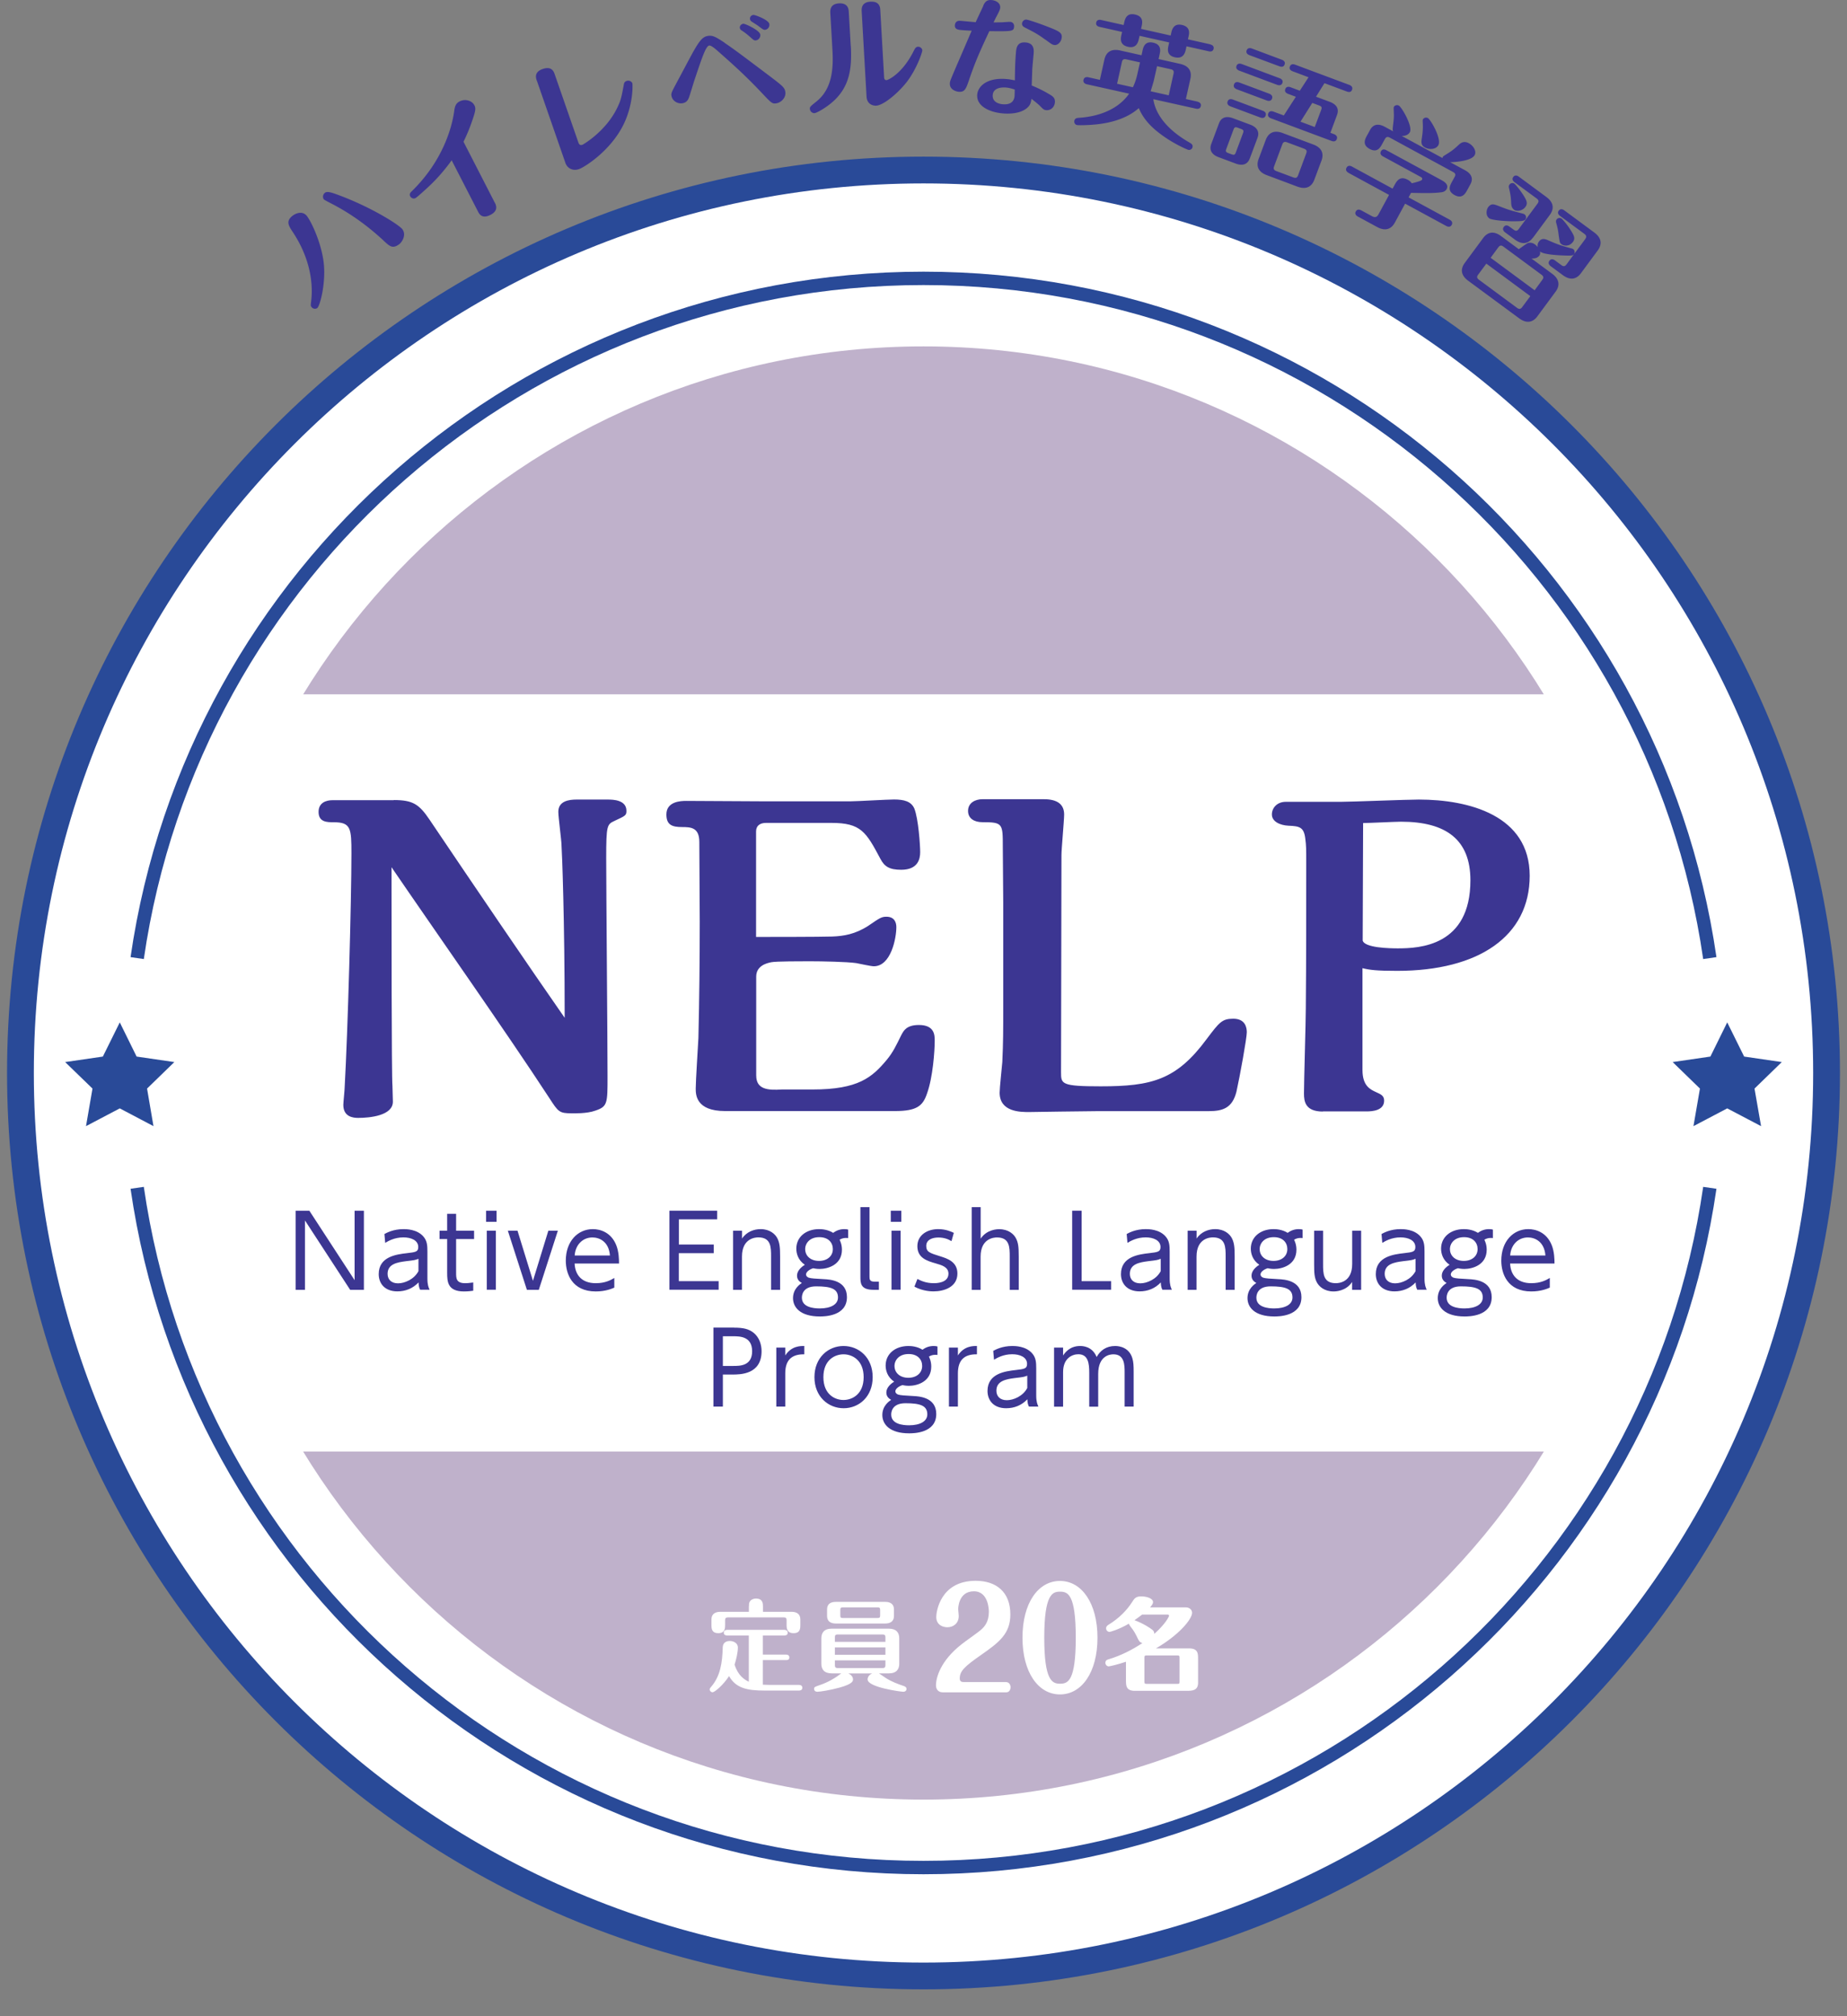 <svg id="a" xmlns="http://www.w3.org/2000/svg" width="262" height="286" viewBox="0 0 262 286"><rect x="0" y="0" width="262" height="286" fill="#808080" stroke="none"/><g><path d="M259.1 152.22c0 70.75-57.35 128.1-128.1 128.1S2.9 222.96 2.9 152.22 60.26 24.12 131 24.12s128.1 57.34 128.1 128.09z" fill="#fff" stroke="#294a98" stroke-miterlimit="10" stroke-width="3.8"/><path d="M234.08 152.22c0 56.93-46.15 103.08-103.08 103.08S27.92 209.15 27.92 152.22 74.07 49.14 131 49.14s103.08 46.15 103.08 103.08z" fill="#bfb1cb"/><rect x="22.81" y="98.5" width="216.38" height="107.42" fill="#fff"/><polygon points="245.01 145.04 247.41 149.89 252.75 150.67 248.88 154.43 249.81 159.76 245.01 157.24 240.22 159.76 241.14 154.43 237.27 150.67 242.62 149.89 245.01 145.04" fill="#294a98"/><polygon points="16.99 145.04 14.59 149.89 9.24 150.67 13.12 154.43 12.2 159.76 16.99 157.24 21.77 159.76 20.86 154.43 24.73 150.67 19.38 149.89 16.99 145.04" fill="#294a98"/><g fill="none" stroke="#294a98" stroke-miterlimit="10" stroke-width="1.9"><path d="M242.54 135.92c-7.9-54.54-54.82-96.43-111.54-96.43S27.36 81.39 19.46 135.92m0 32.59c7.9 54.53 54.82 96.43 111.54 96.43s103.65-41.9 111.54-96.43"/></g><g fill="#3c3692"><path d="M55.86 113.5c2.69 0 3.58.58 5.05 2.75 6.33 9.4 14.33 21.17 19.19 28.14 0-14.01-.38-23.66-.45-24.5 0-.64-.45-3.96-.45-4.73 0-1.53 1.53-1.73 2.56-1.73h4.48c.77 0 2.62.06 2.62 1.6 0 .64-.13.7-1.66 1.41-1.09.51-1.21.58-1.21 5.31 0 4.41.19 26.09.19 30.95 0 3.84 0 4.28-1.73 4.86-1.21.45-3.13.38-3.33.38-1.79 0-1.92-.19-3.2-2.17-6.01-9.21-16.18-23.66-22.38-32.74v3.52c0 2.17 0 26.41.13 27.5 0 .51.06 1.73.06 2.24 0 1.98-3.26 2.3-4.92 2.3-.7 0-2.11-.13-2.11-1.85 0-.32.19-2.11.19-2.49.45-7.99.96-26.48.96-33.19 0-3.52-.06-4.41-2.49-4.41-.96 0-2.17 0-2.17-1.47 0-1.28 1.02-1.66 1.98-1.66h8.7zm51.41 39.08c0 1.98 1.66 2.11 3.64 1.98h4.35c6.52 0 8.44-1.73 10.49-4.16.96-1.15 1.41-2.17 2.11-3.58.32-.58.7-1.41 2.49-1.41 2.24 0 2.24 1.47 2.24 2.24 0 1.47-.26 5.18-1.09 7.48-.58 1.73-1.41 2.49-4.54 2.49h-24.11c-4.16 0-4.16-2.37-4.16-3.2 0-1.02.32-6.01.38-7.16.13-5.5.19-11 .19-16.5l-.06-11.32c0-2.05-1.21-2.11-2.43-2.11-1.47 0-2.24-.32-2.24-1.79 0-1.85 2.05-1.92 2.81-1.92 1.6 0 9.34.06 11.06.06h12.22c.9 0 5.24-.26 6.2-.26 1.41 0 2.43.26 2.88 1.28.58 1.47.83 5.18.83 6.2 0 .96-.32 2.49-2.69 2.49-1.66 0-2.37-.45-2.94-1.53-2.05-3.84-2.75-5.12-6.97-5.12h-9.27c-.83 0-1.41.38-1.41 1.21v14.97c1.53 0 9.08 0 10.81-.06 1.6-.06 3.26-.32 5.12-1.53 1.6-1.09 1.85-1.28 2.56-1.28 1.15 0 1.41.83 1.41 1.47 0 1.6-.77 5.56-3.2 5.56-.38 0-2.11-.38-2.49-.45-1.34-.19-4.8-.26-6.65-.26-1.09 0-4.73 0-5.37.13-.7.13-2.17.51-2.17 2.05v14.01zm48.67 5.05c-1.6 0-9.79.13-9.98.13-1.21 0-4.16 0-4.16-2.75 0-.64.32-3.64.38-4.35.13-2.75.13-4.54.13-7.61v-15.09c0-1.09-.06-6.52-.06-7.8 0-3.33 0-3.52-2.88-3.52-1.15 0-2.05-.51-2.05-1.6 0-1.15 1.02-1.66 2.05-1.66h8.7c1.98 0 2.88.77 2.88 2.17 0 .83-.38 4.86-.38 5.76l-.06 30.82c0 1.66.06 1.98 5.63 1.98 7.23 0 10.74-.9 15.03-6.71 1.79-2.37 2.17-2.88 3.77-2.88 1.73 0 1.92 1.28 1.92 1.92 0 .83-.96 6.14-1.47 8.44-.58 2.3-1.92 2.75-3.9 2.75h-15.54zm31.72.06c-2.49 0-2.69-1.41-2.69-2.56 0-1.73.26-10.17.26-12.09.06-6.52.06-14.07.06-20.72 0-1.79 0-2.37-.13-3.33-.19-1.66-.83-1.79-2.37-1.85-1.22-.06-2.37-.58-2.37-1.6 0-.9.7-1.79 1.98-1.79h7.8c1.53 0 9.34-.32 11.06-.32 7.1 0 15.73 2.24 15.73 10.81s-7.23 13.49-18.8 13.49c-2.94 0-3.9-.13-4.92-.38v14.45c0 2.24 1.09 2.75 1.92 3.13.7.32 1.15.51 1.15 1.21 0 1.41-1.66 1.53-2.49 1.53h-6.2zm5.63-24.3c.19 1.09 3.9 1.15 4.99 1.15 3.07 0 10.3-.32 10.3-9.66 0-5.76-3.45-8.31-9.85-8.31-.77 0-4.54.19-5.37.19 0 2.37-.06 14.01-.06 16.63z"/></g><g fill="#3c3692"><path d="M43.89 171.77l6.41 9.84v-9.84h1.32v11.21h-1.95l-6.41-9.84v9.84h-1.32v-11.21h1.95zm10.63 3.3c.33-.18 1.27-.7 2.72-.7.37 0 1.91 0 2.82 1.05.53.61.57 1.28.57 2.13v3.84c0 .9.17 1.27.31 1.58H59.6c-.1-.2-.21-.43-.23-1.04-.8.85-1.84 1.27-3 1.27-1.82 0-2.65-1.15-2.65-2.45 0-2.5 2.55-2.8 4-2.97 1.2-.14 1.61-.18 1.61-.87 0-.97-1.04-1.37-2.1-1.37-1.29 0-2.19.54-2.59.78l-.11-1.27zm4.84 3.51c-.43.17-.55.2-1.78.34-1.24.16-2.6.4-2.6 1.79 0 .81.54 1.35 1.48 1.35s2.29-.57 2.9-1.73v-1.75zm4.07-6.38h1.27v2.4h2.55v1.18H64.7v4.78c0 .78 0 1.48 1.29 1.48.18 0 .51-.01 1.14-.1v1.17c-.3.04-.74.1-1.32.1-2.32 0-2.38-1.39-2.38-2.65v-4.78h-1.08v-1.18h1.08v-2.4zm7.01 1.13h-1.49v-1.56h1.49v1.56zm-.1 9.64h-1.29v-8.38h1.29v8.38zm7.42-8.37h1.37l-2.7 8.38h-1.69l-2.7-8.38h1.37l2.19 7.1 2.18-7.1zm3.75 4.65c.07 1.54.94 2.79 3 2.79 1.38 0 2.15-.46 2.63-.74v1.37c-.38.17-1.28.54-2.63.54-3.38 0-4.25-2.53-4.25-4.37 0-2.72 1.68-4.47 3.84-4.47 1.02 0 2.57.43 3.31 2.26.38.94.4 2.05.4 2.62h-6.3zm5.01-1.14c-.16-2.03-1.55-2.56-2.48-2.56-1.38 0-2.42 1.04-2.52 2.56h4.99zm14.73-1.55v1.22h-4.96v3.97h5.65v1.22h-6.98v-11.21h6.77v1.22H96.3v3.57h4.96zm2.74 6.42v-8.38h1.27v1.11c.64-.97 1.71-1.34 2.63-1.34 1.31 0 2.09.7 2.4 1.34s.37 1.27.37 2.55v4.72h-1.28v-4.72c0-1.31 0-2.72-1.81-2.72-.4 0-2.32.11-2.32 2.72v4.72h-1.27zm16.32-7.34c-.24-.03-.7-.07-1.21.23.07.16.33.65.33 1.42 0 2.15-1.99 2.73-3.17 2.73-.44 0-.74-.07-.91-.1-.55.16-1.01.54-1.01.87 0 .3.26.41.38.47.36.11.9.14 2.19.21.78.04 3.23.17 3.23 2.55 0 2.74-3.27 2.74-3.85 2.74-2.76 0-3.8-1.29-3.8-2.6s.97-1.96 1.25-2.15c-.29-.17-.68-.44-.68-1.04 0-.67.57-1.21 1.11-1.54-.98-.67-1.21-1.62-1.21-2.29 0-1.62 1.32-2.77 3.24-2.77.41 0 1.24.06 1.99.53.48-.36 1-.53 1.59-.53.29 0 .38.03.53.07v1.19zm-4.54 6.85c-2.02 0-2.02 1.41-2.02 1.61 0 1.35 1.64 1.52 2.53 1.52 1.59 0 2.59-.58 2.59-1.55 0-1.24-1-1.58-3.1-1.58zm-1.55-5.26c0 .91.74 1.65 1.96 1.65 1.15 0 1.96-.67 1.96-1.68 0-.9-.62-1.69-1.92-1.69-1.39 0-2.01.9-2.01 1.72zm10.46 5.75h-.78c-1.85 0-1.85-.97-1.85-1.86v-9.87h1.29v9.83c0 .37 0 .74.68.74h.65v1.17zm3.17-9.65h-1.49v-1.56h1.49v1.56zm-.1 9.64h-1.29v-8.38h1.29v8.38zm7.21-6.9c-.4-.23-.94-.51-1.86-.51-.8 0-1.71.28-1.71 1.19 0 .85.47 1.01 2.03 1.49.94.3 2.39.75 2.39 2.43 0 1.92-1.89 2.53-3.38 2.53-.26 0-1.49 0-2.72-.67l.43-1.09c.47.24 1.18.6 2.32.6.3 0 2.08 0 2.08-1.35 0-.94-.95-1.21-1.78-1.45-1.31-.37-2.63-.8-2.63-2.45 0-1.55 1.37-2.42 2.96-2.42 1.09 0 1.88.37 2.21.53l-.33 1.17zm2.88 6.91v-11.73h1.27v4.47c.88-1.32 2.36-1.34 2.63-1.34 1.31 0 2.09.7 2.4 1.34.28.58.37 1.09.37 2.55v4.72h-1.28v-4.72c0-1.31 0-2.72-1.81-2.72-.4 0-2.32.11-2.32 2.72v4.72h-1.27zm15.59-11.21v9.98h4.18v1.22h-5.52v-11.21h1.34zm6.38 3.3c.33-.18 1.27-.7 2.72-.7.37 0 1.91 0 2.82 1.05.53.61.57 1.28.57 2.13v3.84c0 .9.17 1.27.31 1.58h-1.34c-.1-.2-.21-.43-.23-1.04-.8.85-1.84 1.27-3 1.27-1.82 0-2.65-1.15-2.65-2.45 0-2.5 2.55-2.8 4-2.97 1.19-.14 1.61-.18 1.61-.87 0-.97-1.04-1.37-2.1-1.37-1.29 0-2.19.54-2.59.78l-.11-1.27zm4.84 3.51c-.43.17-.55.2-1.78.34-1.24.16-2.6.4-2.6 1.79 0 .81.54 1.35 1.48 1.35s2.29-.57 2.9-1.73v-1.75zm3.82 4.4v-8.38h1.27v1.11c.64-.97 1.71-1.34 2.63-1.34 1.31 0 2.09.7 2.4 1.34s.37 1.27.37 2.55v4.72h-1.28v-4.72c0-1.31 0-2.72-1.81-2.72-.4 0-2.32.11-2.32 2.72v4.72h-1.27zm16.31-7.34c-.24-.03-.7-.07-1.21.23.07.16.33.65.33 1.42 0 2.15-1.99 2.73-3.17 2.73-.44 0-.74-.07-.91-.1-.55.16-1.01.54-1.01.87 0 .3.26.41.38.47.36.11.9.14 2.19.21.78.04 3.23.17 3.23 2.55 0 2.74-3.27 2.74-3.85 2.74-2.76 0-3.8-1.29-3.8-2.6s.97-1.96 1.25-2.15c-.29-.17-.68-.44-.68-1.04 0-.67.57-1.21 1.11-1.54-.98-.67-1.21-1.62-1.21-2.29 0-1.62 1.32-2.77 3.24-2.77.41 0 1.24.06 1.99.53.48-.36 1-.53 1.59-.53.29 0 .38.03.53.07v1.19zm-4.54 6.85c-2.02 0-2.02 1.41-2.02 1.61 0 1.35 1.64 1.52 2.53 1.52 1.59 0 2.59-.58 2.59-1.55 0-1.24-1-1.58-3.1-1.58zm-1.55-5.26c0 .91.74 1.65 1.96 1.65 1.15 0 1.96-.67 1.96-1.68 0-.9-.62-1.69-1.92-1.69-1.39 0-2.01.9-2.01 1.72zm14.39-2.63v8.38h-1.28v-1.11c-.88 1.32-2.36 1.34-2.63 1.34-1.31 0-2.08-.7-2.4-1.34-.31-.64-.36-1.22-.36-2.55v-4.72h1.27v4.72c0 1.32 0 2.72 1.81 2.72.4 0 2.32-.1 2.32-2.72v-4.72h1.28zm2.88.47c.33-.18 1.27-.7 2.72-.7.37 0 1.91 0 2.82 1.05.53.61.57 1.28.57 2.13v3.84c0 .9.17 1.27.31 1.58h-1.34c-.1-.2-.21-.43-.23-1.04-.8.85-1.84 1.27-3 1.27-1.82 0-2.65-1.15-2.65-2.45 0-2.5 2.55-2.8 4-2.97 1.2-.14 1.61-.18 1.61-.87 0-.97-1.04-1.37-2.1-1.37-1.29 0-2.19.54-2.59.78l-.11-1.27zm4.84 3.51c-.43.17-.55.2-1.78.34-1.24.16-2.6.4-2.6 1.79 0 .81.54 1.35 1.48 1.35s2.29-.57 2.9-1.73v-1.75zm10.97-2.94c-.24-.03-.7-.07-1.21.23.07.16.33.65.33 1.42 0 2.15-1.99 2.73-3.17 2.73-.44 0-.74-.07-.91-.1-.55.16-1.01.54-1.01.87 0 .3.26.41.38.47.36.11.9.14 2.19.21.78.04 3.23.17 3.23 2.55 0 2.74-3.27 2.74-3.85 2.74-2.76 0-3.8-1.29-3.8-2.6s.97-1.96 1.25-2.15c-.29-.17-.68-.44-.68-1.04 0-.67.57-1.21 1.11-1.54-.98-.67-1.21-1.62-1.21-2.29 0-1.62 1.32-2.77 3.24-2.77.41 0 1.24.06 1.99.53.48-.36 1-.53 1.59-.53.29 0 .38.03.53.07v1.19zm-4.54 6.85c-2.02 0-2.02 1.41-2.02 1.61 0 1.35 1.64 1.52 2.53 1.52 1.59 0 2.59-.58 2.59-1.55 0-1.24-.99-1.58-3.1-1.58zm-1.55-5.26c0 .91.74 1.65 1.96 1.65 1.15 0 1.96-.67 1.96-1.68 0-.9-.62-1.69-1.92-1.69-1.39 0-2.01.9-2.01 1.72zm8.53 2.02c.07 1.54.94 2.79 3 2.79 1.38 0 2.15-.46 2.63-.74v1.37c-.38.17-1.28.54-2.63.54-3.38 0-4.25-2.53-4.25-4.37 0-2.72 1.68-4.47 3.84-4.47 1.02 0 2.57.43 3.31 2.26.38.94.4 2.05.4 2.62h-6.3zm5.01-1.14c-.16-2.03-1.55-2.56-2.48-2.56-1.38 0-2.42 1.04-2.52 2.56h4.99zm-115.1 10.24c1.29 0 2.06.17 2.76.71.85.67 1.15 1.73 1.15 2.63 0 3.31-3.04 3.31-4.14 3.31h-1.35v4.55h-1.34v-11.21h2.92zm-.09 5.43c.92 0 2.66 0 2.66-2.08s-1.69-2.13-2.66-2.13h-1.49v4.21h1.49zm6.09 5.78v-8.38h1.27v1.11c.9-1.37 2.16-1.34 2.7-1.34v1.18c-1.82-.03-2.7.85-2.7 2.7v4.72h-1.27zm9.53-8.61c2.19 0 4.14 1.64 4.14 4.42s-1.95 4.41-4.12 4.41-4.14-1.64-4.14-4.41 1.96-4.42 4.12-4.42zm0 7.66c1.22 0 2.86-.8 2.86-3.24s-1.64-3.24-2.85-3.24-2.86.78-2.86 3.24 1.65 3.24 2.84 3.24zm13.33-6.39c-.24-.03-.7-.07-1.21.23.07.16.33.65.33 1.42 0 2.15-1.99 2.73-3.17 2.73-.44 0-.74-.07-.91-.1-.55.16-1.01.54-1.01.87 0 .3.26.41.38.47.36.11.9.14 2.19.21.78.04 3.23.17 3.23 2.55 0 2.74-3.27 2.74-3.85 2.74-2.76 0-3.8-1.29-3.8-2.6s.97-1.96 1.25-2.15c-.29-.17-.68-.44-.68-1.04 0-.67.57-1.21 1.11-1.54-.98-.67-1.21-1.62-1.21-2.29 0-1.62 1.32-2.77 3.24-2.77.41 0 1.24.06 1.99.53.48-.36 1-.53 1.59-.53.29 0 .38.03.53.07v1.19zm-4.54 6.85c-2.02 0-2.02 1.41-2.02 1.61 0 1.35 1.64 1.52 2.53 1.52 1.59 0 2.59-.58 2.59-1.55 0-1.24-1-1.58-3.1-1.58zm-1.55-5.26c0 .91.74 1.65 1.96 1.65 1.15 0 1.96-.67 1.96-1.68 0-.9-.62-1.69-1.92-1.69-1.39 0-2.01.9-2.01 1.72zm7.72 5.75v-8.38h1.27v1.11c.9-1.37 2.16-1.34 2.7-1.34v1.18c-1.82-.03-2.7.85-2.7 2.7v4.72h-1.27zm6.27-7.91c.33-.18 1.27-.7 2.72-.7.37 0 1.91 0 2.82 1.05.53.61.57 1.28.57 2.13v3.84c0 .9.17 1.27.31 1.58h-1.34c-.1-.2-.21-.43-.23-1.04-.8.85-1.84 1.27-3 1.27-1.82 0-2.65-1.15-2.65-2.45 0-2.5 2.55-2.8 4-2.97 1.19-.14 1.61-.18 1.61-.87 0-.97-1.04-1.37-2.1-1.37-1.29 0-2.19.54-2.59.78l-.11-1.27zm4.84 3.51c-.43.17-.55.2-1.78.34-1.24.16-2.6.4-2.6 1.79 0 .81.54 1.35 1.48 1.35s2.29-.57 2.9-1.73v-1.75zm8.79 4.4v-4.84c0-1.25-.13-2.6-1.55-2.6-.84 0-2.16.54-2.16 2.53v4.91h-1.28v-8.38h1.28v1.12c.23-.34.91-1.35 2.4-1.35.31 0 1.72 0 2.36 1.56.51-.91 1.34-1.56 2.63-1.56.65 0 2.01.23 2.45 1.79.14.5.17.97.17 1.85v4.96h-1.28v-4.82c0-1.05 0-2.6-1.59-2.6-.46 0-2.16.16-2.16 2.79v4.64h-1.27z"/></g><g fill="#3c3692"><path d="M43.61 30.75c.76 1.07 2.11 4.16 2.34 6.83.24 2.84-.58 5.86-.95 6.12-.27.19-.65.1-.82-.16-.12-.16-.11-.21-.05-.73.35-2.77-.23-6.31-2.59-9.88-.62-.94-1.06-1.6.07-2.4.04-.03 1.24-.87 1.99.2zm10.82 3.4c-2.27-2.11-4.79-3.94-7.56-5.34-.18-.1-.87-.44-.94-.54-.21-.3-.11-.73.19-.94.33-.23 1.04.02 1.95.36 4.59 1.7 8.58 4.22 9.02 4.85.58.82-.07 1.83-.49 2.13-.93.65-1.29.29-2.18-.52zm15.76-5.4c.16.31.57 1.12-.61 1.73-1.21.62-1.6-.12-1.79-.5l-3.72-7.24c-1.52 2.11-2.87 3.38-3.54 3.99-.36.33-1.36 1.25-1.61 1.38-.26.13-.59 0-.73-.26-.18-.34.06-.56.24-.74 4.69-4.58 5.74-9.6 5.97-11.15.1-.73.17-1.26.81-1.58.78-.4 1.75-.1 2.08.55.22.42.2.74-.34 2.29-.44 1.29-.9 2.27-1.2 2.89l4.44 8.65zm5.95-17.32c-.11-.33-.42-1.21.84-1.64 1.29-.45 1.58.38 1.71.76l3.35 9.65c.06.17.17.48.58.34.02 0 3.32-1.85 4.96-5.3.5-1.06.54-1.29.91-3.23.03-.19.07-.41.4-.53.38-.13.73.1.81.34.05.14.16 2.96-1.25 5.84-1.86 3.78-5.56 6.07-6.32 6.33-.91.32-1.68-.15-1.93-.89l-4.05-11.67zm26.66-5.34c1.35.92 1.85 1.29 6.4 4.72 1.79 1.36 2.08 1.6 2.19 2.17.16.79-.5 1.53-1.23 1.67-.61.12-.75-.04-2.05-1.42-2.43-2.59-4.45-4.36-6.27-5.97-.36-.32-.97-.85-1.24-.8-.5.1-1.05 1.82-2.08 4.87-.12.36-.62 2.02-.74 2.36-.16.5-.39.84-.93.95-.73.14-1.46-.34-1.59-.99-.08-.41-.04-.48.72-1.91.56-1.04 2.02-3.8 2.35-4.39.83-1.45 1.28-2.09 2.01-2.24.72-.14 1.15.09 2.46.96zm5.04-1.22c.08.39-.22.79-.56.85-.29.06-.38-.04-.85-.45a9.18 9.18 0 00-1.18-.92.534.534 0 01-.3-.37c-.04-.2.07-.51.47-.61.25-.05 2.3.92 2.41 1.49zm1.29-1.46c.07.34-.17.74-.55.81-.23.05-.32-.01-1.04-.56-.13-.1-.79-.51-.92-.6a.485.485 0 01-.23-.33c-.03-.18.03-.53.46-.61.2-.04 2.16.67 2.28 1.28zm11.56 3.12c.18 3.15-.2 5.56-2.18 7.55-1.12 1.12-2.68 1.96-2.97 1.97-.31.02-.63-.24-.66-.6-.02-.29.09-.37.94-1.06 2.43-1.93 2.39-5.19 2.25-7.54l-.29-5.02c-.05-.82.33-1.29 1.22-1.35 1.33-.08 1.38.87 1.4 1.2l.28 4.84zm4.72 4.38c0 .16.03.47.35.46.2-.01 2.23-.89 3.85-4.14.2-.39.3-.58.61-.6.34-.02.6.28.61.51.01.24-.72 2.47-2.07 4.31-1.1 1.5-3.32 3.47-4.47 3.54-.31.02-1.3-.09-1.37-1.29l-.69-12.11c-.05-.84.35-1.3 1.24-1.35 1.33-.08 1.38.85 1.4 1.2l.54 9.48zM139.47.81c.26-.56.53-.86 1.2-.8.53.04 1.27.38 1.21 1.09-.02.26-.15.52-.54 1.27-.11.19-.3.62-.41.81.29 0 .97-.01 1.3-.02.26-.02.98-.07 1.07-.06.35.03.58.29.55.67-.06.69-.22.68-3.51.65-1.15 2.47-1.95 4.16-2.88 6.93-.43 1.25-.6 1.74-1.47 1.67-.34-.03-1.33-.29-1.25-1.24.03-.31.07-.38.9-2.34.52-1.18 1.85-4.3 2.2-5.09-.27 0-1.11-.05-1.4-.08-.47-.04-1.04-.08-.99-.7.03-.38.29-.66.75-.62.34.03 1.89.17 2.2.2.05-.11.49-1.06 1.09-2.33zm4.64 6.69c.05-.62.13-1.58 1.36-1.48 1.27.1 1.19 1.12 1.15 1.61-.03.35-.17 1.87-.19 2.18-.01.37-.07 1.99-.08 2.32 1.19.48 2.15 1.03 2.29 1.12.7.39 1.05.63 1 1.27-.06.69-.59 1.16-1.22 1.11-.31-.02-.46-.15-.82-.52-.23-.26-.92-.81-1.28-1.09-.11.67-.22.95-.66 1.32-.98.82-2.56.82-3.39.75-1.82-.15-3.78-.98-3.65-2.67.1-1.18 1.39-2.43 4.11-2.21.42.03.76.1 1.23.19.02-1.37.03-2.47.15-3.89zm-1.37 4.92c-.44-.04-1.82-.07-1.92 1.05-.08 1.04.92 1.28 1.43 1.32.47.04 1.57.04 1.67-1.18.01-.16.02-.69.02-.91-.32-.1-.75-.24-1.2-.28zm5.53-6.8c-1.09-.8-1.53-1.02-2.9-1.72-.23-.11-.42-.29-.39-.58.02-.27.28-.56.61-.54.18.01 1.38.37 3.07 1.03 1.6.62 2 .84 1.95 1.49s-.58 1.13-1 1.09c-.33-.03-.43-.11-1.33-.78zm21.58 8.8c.21.05.59.21.49.63-.1.45-.52.41-.72.36l-6.02-1.34c.18 1.27 1.02 3.81 5.18 6.18.2.12.46.27.38.64-.06.27-.34.43-.59.37-.21-.05-2.14-.89-3.85-2.17-1.35-.99-2.51-2.15-3.18-3.75-.53.46-2.18 1.89-5.95 2.3-1.24.13-2.59.15-2.82.1-.28-.06-.43-.34-.37-.61.08-.37.39-.4.71-.42 2.75-.19 5.49-1.17 7.06-3.42l-5.98-1.33c-.23-.05-.59-.21-.49-.63.1-.45.52-.41.72-.36l1.6.36.64-2.87c.21-.94.84-1.61 2.23-1.3l3.04.68.15-.7c.09-.39.3-1.35 1.49-1.09 1.23.27 1.02 1.22.93 1.63l-.15.7 3.04.68c1.37.31 1.68 1.16 1.47 2.12l-.64 2.87 1.62.36zm1.81-8.12c.21.05.59.19.49.63-.1.44-.52.39-.71.34l-3.13-.7-.09.41c-.1.45-.32 1.42-1.55 1.15s-1.02-1.22-.91-1.7l.09-.41-4.2-.94-.09.41c-.1.45-.32 1.42-1.55 1.15-1.25-.28-1.03-1.24-.93-1.7l.09-.41-3.17-.71c-.23-.05-.59-.19-.5-.62.1-.45.52-.41.72-.36l3.17.71.08-.36c.1-.43.31-1.41 1.54-1.13 1.25.28 1.03 1.24.93 1.68l-.08.36 4.2.94.08-.36c.1-.43.31-1.41 1.52-1.14 1.25.28 1.03 1.24.93 1.68l-.08.36 3.13.7zm-10.96 6.08c.07-.13.42-.88.62-1.79l.39-1.74-1.94-.43c-.41-.09-.56.06-.63.4l-.68 3.06 2.24.5zm5.09 1.13l.68-3.06c.07-.34 0-.54-.4-.63l-1.94-.43-.46 2.05c-.02.11-.41 1.4-.45 1.51l2.56.57zm7.12 4c.38-1.01 1.22-1.02 1.99-.74l2.46.92c.87.33 1.36.94 1.02 1.86l-1.09 2.92c-.38 1.01-1.22 1.02-1.99.74l-2.46-.92c-.87-.33-1.36-.94-1.02-1.86l1.09-2.92zm1.05 3.6c-.13.34-.1.47.28.61l.46.17c.38.14.48.06.61-.28l1.01-2.71c.13-.34.08-.48-.28-.61l-.46-.17c-.38-.14-.48-.06-.61.28l-1.01 2.71zm5.17-5.4c.21.08.56.29.4.7-.16.43-.57.33-.76.26l-4.23-1.58c-.2-.08-.55-.28-.4-.7.16-.43.57-.33.76-.26l4.23 1.58zm.91-2.42c.2.08.55.29.4.7-.16.43-.57.33-.76.26l-4.23-1.58c-.2-.08-.56-.27-.4-.7.16-.43.57-.33.76-.26l4.23 1.58zm1.46-2.2c.21.08.56.27.41.68-.16.43-.57.33-.76.26l-5.34-2c-.21-.08-.56-.27-.41-.68.16-.43.57-.33.76-.26l5.34 2zm.32-2.62c.2.08.56.27.4.69-.16.43-.56.31-.75.24l-4.22-1.57c-.21-.08-.56-.27-.41-.68.16-.43.57-.33.76-.26l4.22 1.58zm4.62 17.03c-.33.89-1.06 1.47-2.39.98l-4.35-1.63c-1.3-.48-1.51-1.38-1.16-2.3l1.01-2.7c.34-.9 1.06-1.47 2.39-.98l4.35 1.63c1.3.48 1.51 1.38 1.16 2.3l-1.01 2.7zm-2.62-11.77l-1.09-.41c-.22-.08-.56-.27-.41-.68.16-.43.57-.33.76-.26l1.3.49 1.24-1.91-2.24-.84c-.22-.08-.56-.27-.41-.68.16-.43.55-.34.76-.26l7.66 2.86c.21.08.56.27.4.7-.16.43-.57.31-.75.24l-3.16-1.18-1.2 1.92 1.96.73c.87.33 1.37.92 1.02 1.86l-.94 2.53.51.19c.21.08.55.29.4.7-.16.43-.57.33-.76.26l-8.57-3.2c-.22-.08-.55-.29-.4-.69.16-.43.57-.33.76-.26l1.45.54 1.71-2.65zm1.47 8.04c.12-.32.08-.53-.31-.68l-2.41-.9c-.41-.15-.56 0-.68.31l-1.15 3.09c-.12.32-.08.53.31.68l2.41.9c.41.15.56.01.68-.31l1.15-3.09zm-.82-4.51l2.03.76.91-2.42c.13-.34.09-.49-.27-.63l-.99-.37-1.67 2.66zm6.84 7.27c-.21-.11-.51-.36-.3-.74.22-.4.6-.26.79-.15l5.74 3.12.28-.51c.3-.54.74-1.36 1.88-.74.34.18.47.36.56.49.4-.09 1.35-.31 1.46-.51 0-.02.12-.22-.17-.38l-5.35-2.91c-.19-.1-.52-.34-.31-.73.23-.42.61-.25.79-.15l7.76 4.21c.5.27 1.1.68.76 1.31-.17.3-.46.39-.69.43-1.19.16-2.32.13-4.35.09l-.35.64 5.82 3.16c.19.1.51.36.3.74-.22.4-.61.25-.79.15l-5.82-3.16-1.46 2.69c-.46.85-1.27 1.3-2.5.63l-2.73-1.48c-.19-.1-.52-.34-.3-.74s.6-.23.78-.14l1.49.81c.51.28.76.1.97-.3l1.47-2.71-5.74-3.12zm13.31-2.11c0-.06.02-.11.06-.18.03-.06.1-.11.6-.42.75-.46 1.1-.77 1.65-1.28.24-.22.69-.62 1.43-.22.67.37 1.12 1.15.82 1.69-.5.93-3.35 1.01-3.47 1l2.12 1.15c.82.44 1.22 1.12.75 1.98l-.43.79c-.28.51-.72 1.33-1.8.75-1.09-.59-.69-1.33-.37-1.92l.35-.64c.17-.3.17-.51-.21-.72l-8.96-4.87c-.37-.2-.55-.09-.72.21l-.35.64c-.3.56-.72 1.33-1.8.75-1.09-.59-.66-1.39-.37-1.92l.43-.78c.51-.95 1.35-.84 2.07-.45l1.2.65c-.1-.2-.08-.31.03-1.21.05-.43.1-.9.06-1.52-.02-.57-.03-.64.02-.74.13-.24.46-.31.7-.18.42.23 2 2.97 1.56 3.77-.03.05-.31.58-1.16.53l5.77 3.13zm-2.46-1.48c-.63-.34-.55-.78-.46-1.41.12-.76.15-1.31.13-1.88-.02-.57-.04-.62.02-.72.13-.24.46-.31.7-.18.38.21 1.98 2.92 1.48 3.85-.32.59-1.25.67-1.86.34zm22.7 12.98c.19-.26.23-.49-.11-.74l-3.43-2.53c-.18-.13-.46-.41-.21-.76.27-.37.64-.16.8-.04l4.25 3.14c1.11.82 1.07 1.74.49 2.53l-2.39 3.24c-.57.78-1.43 1.11-2.56.28l-1.72-1.27c-.18-.13-.45-.43-.19-.78.27-.37.64-.16.8-.04l.89.66c.34.25.53.17.74-.11l1.06-1.44c-.2.21-.32.22-1.34.19-.95-.03-3.02-.14-3.49-.58.03.14.07.37-.1.6-.29.4-.8.41-1.11.4l2.94 2.17c1.11.82 1.07 1.74.49 2.53l-2.6 3.52c-.56.76-1.43 1.11-2.56.28l-7.24-5.34c-1.13-.83-1.07-1.74-.49-2.53l2.6-3.52c.57-.78 1.42-1.13 2.56-.28l2.5 1.85c.22-.14 1.13-.82 1.3-.87.38-.12.74 0 1.02.21.2.15.29.28.37.36-.02-.15-.07-.46.17-.78.41-.56.93-.34 1.26-.2 1.55.67 1.75.73 3.33 1.17.08.01.19.05.28.11.16.12.28.41.12.7l1.57-2.12zm-14.02 3.48l-1.15 1.55c-.21.28-.23.49.11.74l5.39 3.98c.34.25.53.17.74-.11l1.15-1.55-6.24-4.61zm1.56-8.25c1.72.68 1.92.71 3.63 1.16.08.01.16.05.24.11.21.15.29.46.11.71-.18.25-.77.25-1.52.26-1.26.02-3.24-.15-3.61-.42-.53-.39-.43-1.2-.14-1.59.37-.5.76-.44 1.3-.22zm5.29 12.03l1.08-1.47c.21-.28.23-.49-.11-.74l-5.39-3.98c-.34-.25-.53-.17-.74.11l-1.08 1.47 6.24 4.61zm-.24-7.47c-.57.78-1.42 1.13-2.56.28l-1.38-1.02c-.18-.13-.46-.43-.19-.78.27-.37.64-.16.8-.04l.59.43c.35.26.53.17.74-.11l2.64-3.57c.19-.26.24-.48-.11-.74l-3.11-2.29c-.18-.13-.47-.41-.21-.76.27-.37.64-.16.8-.04l3.9 2.88c1.11.82 1.07 1.74.49 2.53l-2.39 3.24zm-2.7-3.98c-.35-.26-.38-.69-.39-1.01-.04-.93-.18-1.51-.32-2.11-.02-.1-.04-.25.09-.43.18-.25.51-.26.7-.12.12.09.73.79 1.28 1.65.4.66.67 1.11.27 1.65s-1.2.7-1.64.38zm6.76 4.92c-.25-.18-.25-.21-.42-1.37a8.91 8.91 0 00-.34-1.65c-.04-.16-.06-.34.06-.5.18-.25.52-.25.7-.12.09.06.7.7 1.31 1.67.41.67.69 1.12.31 1.63-.53.72-1.31.57-1.61.35z"/></g></g><g fill="#fff"><g><path d="M108.22 239c.31.02.65.03.95.03h4.16c.16 0 .48.04.48.4s-.31.4-.48.4h-4.89c-2.46 0-4.06-.34-5.02-2.05-.81 1.24-2.02 2.29-2.35 2.29-.21 0-.4-.18-.4-.4 0-.13.06-.2.18-.34 1.34-1.53 1.61-3.45 1.67-5.6.03-.93.83-.93 1.02-.93.44 0 1.13.24 1.13.93s-.24 1.71-.47 2.42c.5 1.58 1.4 2.13 2.02 2.43v-6.56h-3.07c-.15 0-.48-.04-.48-.4s.31-.4.48-.4h8.11c.15 0 .48.04.48.4s-.31.4-.48.4h-3.05v2.71h3.28c.15 0 .48.04.48.4s-.31.38-.48.38h-3.28V239zm-1.98-11.1c0-.33.01-.48.1-.65.13-.28.5-.47.9-.47.99 0 .99.75.99 1.12v.76h4.06c.72 0 1.24.31 1.24 1.08v.73c0 .54 0 1.22-.96 1.22s-.99-.71-.99-1.22v-.61c0-.27-.07-.41-.41-.41h-7.89c-.34 0-.42.14-.42.41v.61c0 .5 0 1.22-.96 1.22s-.98-.66-.98-1.22v-.73c0-.83.62-1.08 1.24-1.08h4.07v-.76zm14.11 9.51c.5.23.65.58.65.83 0 .23-.02.65-1.91 1.17-1.34.37-2.77.59-3.14.59-.45 0-.47-.34-.47-.4 0-.27.1-.3.82-.55 1.23-.42 2.02-.95 2.39-1.19.1-.07.55-.4.65-.47h-1.36c-1.09 0-1.47-.59-1.47-1.36v-3.62c0-.75.37-1.36 1.47-1.36h8.11c1.07 0 1.47.59 1.47 1.36v3.62c0 .75-.37 1.36-1.47 1.36h-1.41c.17.1.88.61 1.02.69.79.5 1.65.82 2.54 1.12.21.07.35.2.35.4 0 .09-.04.4-.47.4-.3 0-5.05-.62-5.05-1.75 0-.27.16-.64.65-.85h-3.39zm6.46-8.17c0 .85-.62 1.08-1.24 1.08h-7.01c-.72 0-1.24-.3-1.24-1.08v-.92c0-.85.61-1.07 1.24-1.07h7.01c.72 0 1.24.3 1.24 1.07v.92zm-1.21 3.68v-.64c0-.27-.09-.41-.41-.41h-6.35c-.34 0-.41.14-.41.41v.64h7.17zm-7.17.79v1.05h7.17v-1.05h-7.17zm0 1.84v.68c0 .25.07.41.41.41h6.35c.32 0 .41-.14.41-.41v-.68h-7.17zm6.42-7.14c0-.3-.07-.38-.37-.38h-4.91c-.31 0-.37.1-.37.38v.75c0 .3.06.38.37.38h4.91c.31 0 .37-.1.37-.38v-.75z"/></g><g><path d="M142.76 238.64c.37 0 .59.37.59.71 0 .39-.22.73-.59.73h-9.05c-.63 0-.94-.46-.94-.98 0-1.1.62-3.48 3.65-5.85.43-.35 2.4-1.72 2.77-2.07.45-.41 1.08-1.06 1.08-2.53 0-.15 0-2.9-2.12-2.9-2.23 0-2.23 2.47-2.23 2.55 0 .14.08.71.08.95 0 1.08-.8 1.6-1.61 1.6-.6 0-1.58-.29-1.58-1.47 0-.7.56-5.12 5.59-5.12 2.96 0 4.92 1.62 4.92 4.77 0 2.72-1.55 3.94-4.21 5.79-2.26 1.58-2.97 2.24-2.97 3.3 0 .48.37.5.51.5h6.11zm12.92-6.31c0 4.92-2.24 8.05-5.32 8.05s-5.32-3.13-5.32-8.05 2.23-8.05 5.32-8.05 5.32 3.17 5.32 8.05zm-7.55 0c0 6.06 1.11 6.53 2.23 6.53s2.24-.35 2.24-6.53-1.13-6.53-2.24-6.53c-1.05 0-2.23.33-2.23 6.53zm11.6 3.41c-1.09.37-2.3.66-2.45.66-.23 0-.48-.2-.48-.5 0-.38.28-.45.47-.51 1.68-.5 3.29-1.31 4.79-2.3-.26-.06-.42-.14-.62-.55-.39-.81-.55-1.13-1.07-1.78-.17-.21-.18-.27-.23-.42-1.56.9-2.69 1.17-2.74 1.17-.28 0-.5-.23-.5-.51s.2-.41.35-.51c1.53-.93 2.64-2.11 3.34-3.21.32-.51.52-.81 1.3-.81.64 0 1.67.23 1.67.82 0 .25-.21.49-.42.74h5.07c.54 0 .89.37.89.76 0 .92-1.87 3.17-5.13 5.06h4.71c1.27 0 1.27.75 1.27 1.5v3.38c0 1.14-.89 1.14-1.67 1.14h-7.3c-1.26 0-1.26-.76-1.26-1.5v-2.64zm2.3-6.7c-.41.31-.45.35-1.1.81 1.23.44 2.32 1.17 2.53 1.36.21.17.27.32.28.58 1.6-1.43 2.09-2.45 2.09-2.57 0-.09-.06-.17-.18-.17h-3.62zm.62 5.81c-.23 0-.31.03-.31.31v3.42c0 .26.07.3.31.3h4.37c.23 0 .3-.01.3-.3v-3.42c0-.27-.06-.31-.3-.31h-4.37z"/></g></g></svg>